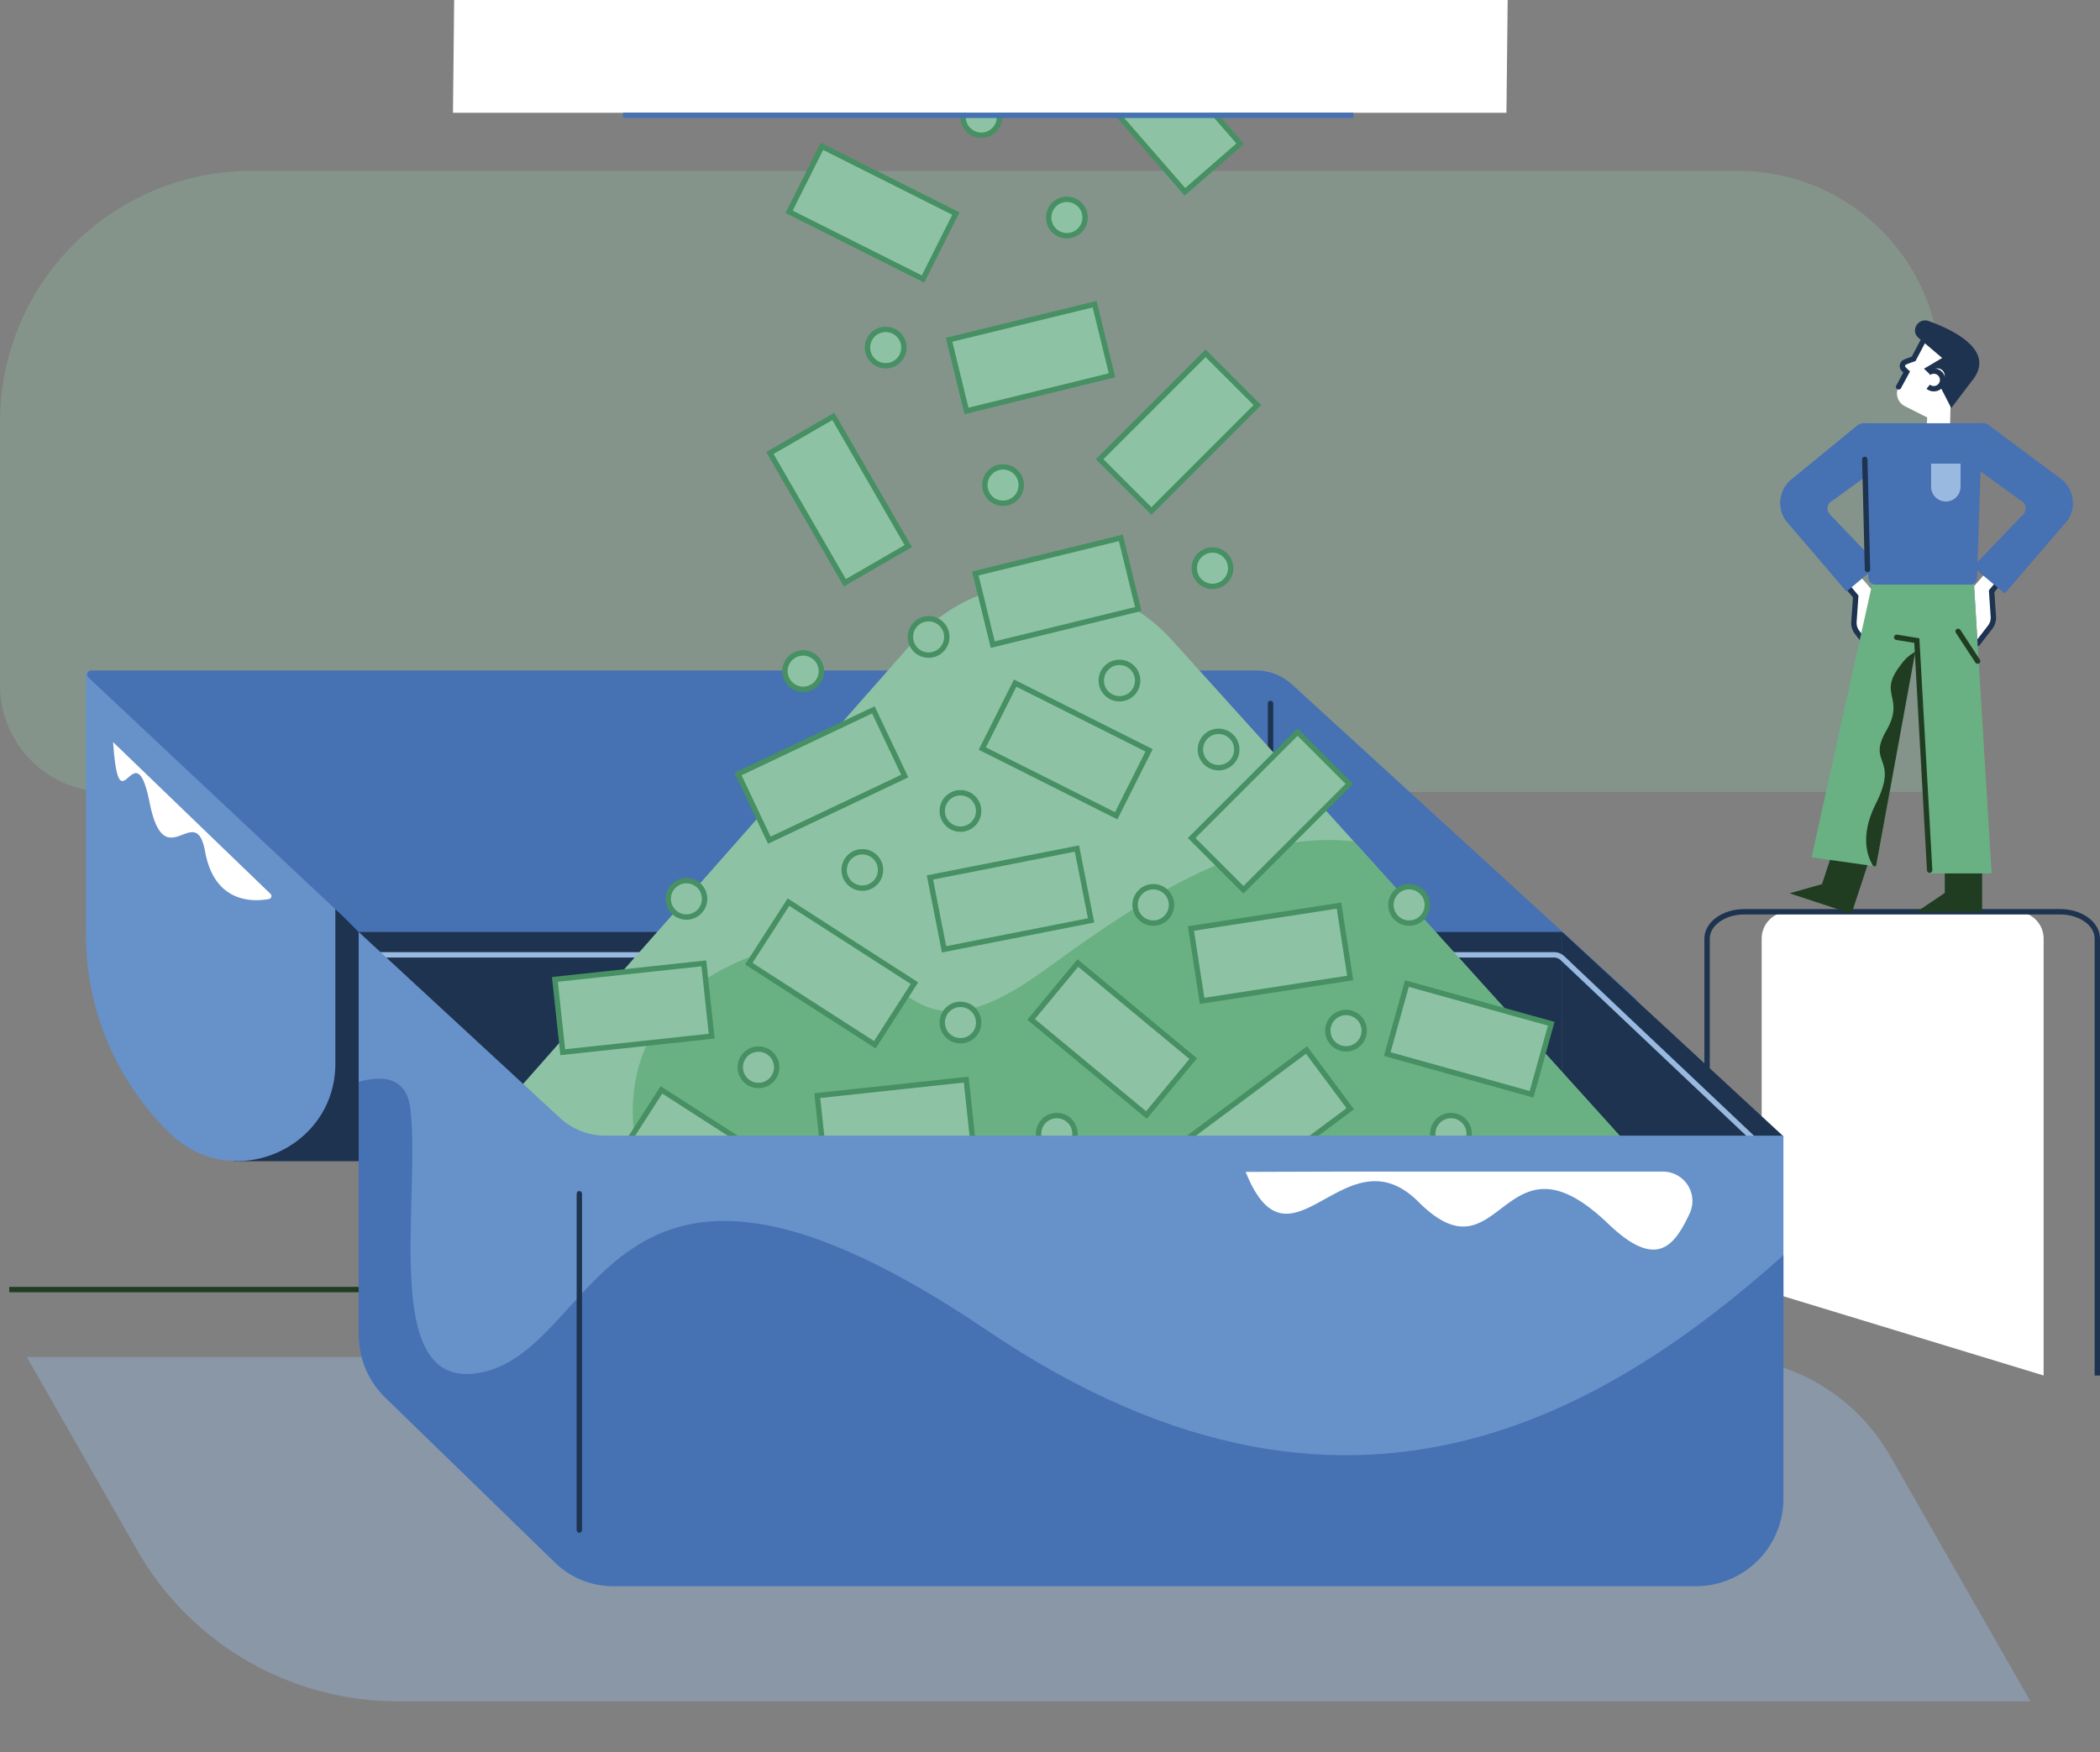 <svg xmlns="http://www.w3.org/2000/svg" xmlns:xlink="http://www.w3.org/1999/xlink" viewBox="0 0 391.05 326.35"><rect x="0" y="0" width="391.05" height="326.35" fill="#808080" stroke="none"/><defs><style>.cls-1,.cls-12,.cls-16,.cls-2,.cls-21,.cls-6,.cls-8{fill:none;}.cls-12,.cls-2{stroke:#203d22;}.cls-12,.cls-16,.cls-19,.cls-2,.cls-20,.cls-21,.cls-6,.cls-8{stroke-miterlimit:10;}.cls-17,.cls-20,.cls-3{fill:#8ec2a4;}.cls-3{opacity:0.3;}.cls-13,.cls-4{fill:#9ab9e1;}.cls-4{opacity:0.4;}.cls-5{fill:#fff;}.cls-6,.cls-8{stroke:#1d334f;}.cls-7{fill:#203d22;}.cls-12,.cls-16,.cls-8{stroke-linecap:round;}.cls-19,.cls-9{fill:#69b182;}.cls-10{clip-path:url(#clip-path);}.cls-11{fill:#4671b3;}.cls-14{fill:#1d334f;}.cls-15{fill:#6691c9;}.cls-16{stroke:#9ab9e1;}.cls-18{clip-path:url(#clip-path-2);}.cls-19{stroke:#69b182;}.cls-20{stroke:#469063;}.cls-21{stroke:#4671b3;}.cls-22{clip-path:url(#clip-path-3);}</style><clipPath id="clip-path" transform="translate(-62.45 -42.33)"><path class="cls-1" d="M417.81,138.23l-6.54,12L399.79,202l12,1.69,7.36-40.2a.16.16,0,0,1,.31,0L421.81,205h11.51l-3.49-57.06Z"/></clipPath><clipPath id="clip-path-2" transform="translate(-62.45 -42.33)"><path class="cls-1" d="M138.9,290.06l2.83-25.31,91-103.15a32.26,32.26,0,0,1,47.75-.28L373.9,264.75v31.59Z"/></clipPath><clipPath id="clip-path-3" transform="translate(-62.45 -42.33)"><path class="cls-1" d="M167.83,251.57,129.24,215.9v75a16.32,16.32,0,0,0,4.94,11.7l31.65,30.77a15.46,15.46,0,0,0,10.77,4.37H378.24a16.31,16.31,0,0,0,16.31-16.31v-67.6H173.72A8.7,8.7,0,0,1,167.83,251.57Z"/></clipPath></defs><title>14_onboarding_A</title><g id="fondo"><line class="cls-2" x1="1.72" y1="240.17" x2="328.05" y2="240.17"/><path class="cls-3" d="M46.76,31.83H323.69a37.66,37.66,0,0,1,37.66,37.66v78a0,0,0,0,1,0,0H19.9A19.9,19.9,0,0,1,0,127.56v-49A46.76,46.76,0,0,1,46.76,31.83Z"/><path class="cls-4" d="M440.55,359.19H136.47A55.92,55.92,0,0,1,88,331.06l-20.57-36H382.66a36.59,36.59,0,0,1,31.76,18.42Z" transform="translate(-62.45 -42.33)"/></g><g id="OMINO"><g id="sgabello"><g id="Livello_8_copia" data-name="Livello 8 copia"><path class="cls-5" d="M390.5,282.51V217.14a5,5,0,0,1,5-5H438a5,5,0,0,1,5,5V298.5" transform="translate(-62.45 -42.33)"/></g><g id="Livello_8" data-name="Livello 8"><path class="cls-6" d="M380.33,314V217.14c0-2.76,3.1-5,6.92-5h58.84c3.82,0,6.91,2.23,6.91,5V298.5" transform="translate(-62.45 -42.33)"/></g></g><polygon class="cls-7" points="362.15 159.64 362.15 166.3 356.94 169.81 369.1 169.81 369.1 159.64 362.15 159.64"/><polygon class="cls-7" points="341.37 158.33 339.28 164.66 333.24 166.37 344.78 170.17 347.96 160.5 341.37 158.33"/><g id="testa"><path class="cls-5" d="M421.44,104.17,416,114.38a2.64,2.64,0,0,0,1.15,3.59l4.18,2.11-.35,5,4.54-1.46.15-5.63,5.12-9.2Z" transform="translate(-62.45 -42.33)"/><path class="cls-5" d="M418.79,109.17s-.76.25-1.59.59a.8.8,0,0,0-.25,1.32l.55.53S419.74,111.18,418.79,109.17Z" transform="translate(-62.45 -42.33)"/></g><line class="cls-6" x1="356.77" y1="81.44" x2="361.53" y2="81.44"/><path class="cls-8" d="M421.44,104.17l-2.65,5h0s-.76.25-1.59.59a.8.8,0,0,0-.25,1.32l.55.53h0L416,114.38" transform="translate(-62.45 -42.33)"/><path class="cls-6" d="M424,118.46" transform="translate(-62.45 -42.33)"/><polygon class="cls-5" points="369.86 106.58 367.61 109.16 368.26 119.83 371.27 115.99 370.87 110.13 372.85 107.71 369.86 106.58"/><path class="cls-8" d="M430.7,162.17l2.32-3a2.92,2.92,0,0,0,.62-2l-.32-4.73,2-2.43-3-1.13" transform="translate(-62.45 -42.33)"/><polygon class="cls-5" points="346.57 107.55 348.83 110.13 348.18 120.8 345.16 116.96 345.56 111.1 343.58 108.68 346.57 107.55"/><path class="cls-8" d="M410.62,163.14l-2.32-3a2.93,2.93,0,0,1-.62-2l.33-4.72L406,151" transform="translate(-62.45 -42.33)"/><path class="cls-9" d="M417.81,138.23l-6.54,12L399.79,202l12,1.69,7.36-40.2a.16.16,0,0,1,.31,0L421.81,205h11.51l-3.49-57.06Z" transform="translate(-62.45 -42.33)"/><g class="cls-10"><path class="cls-7" d="M420.23,175.57,412.37,205s-5-4.24-.61-13-1.7-7.26,1.93-13.56-1.69-6.66,2.67-12.23a8,8,0,0,1,3.28-2.77Z" transform="translate(-62.45 -42.33)"/></g><path class="cls-11" d="M429.41,151.21H411.69a1.33,1.33,0,0,1-1.33-1.28l-.87-28.77h22.05l-.94,28.91A1.19,1.19,0,0,1,429.41,151.21Z" transform="translate(-62.45 -42.33)"/><path class="cls-11" d="M419.39,142.13l-8-19.72a2,2,0,0,0-3.13-.8l-12.23,10A5.69,5.69,0,0,0,395,139.3l11.29,13.2,5.92-4.95-9-9.41a1.62,1.62,0,0,1,.54-2.62l8.13-5.87Z" transform="translate(-62.45 -42.33)"/><path class="cls-11" d="M423.05,142.13l6.63-19.63a2,2,0,0,1,3.09-1l13.61,10.13a5.7,5.7,0,0,1,1.07,7.64l-11.69,13.59-5.93-4.95,9.4-9.8a1.63,1.63,0,0,0-.55-2.62l-8.12-5.87Z" transform="translate(-62.45 -42.33)"/><polyline class="cls-12" points="353.19 118.69 356.94 119.3 359.33 162.06"/><line class="cls-12" x1="364.63" y1="117.58" x2="368.26" y2="123.12"/><path class="cls-13" d="M359.6,86.34h5.48a0,0,0,0,1,0,0v4.32a2.74,2.74,0,0,1-2.74,2.74h0a2.74,2.74,0,0,1-2.74-2.74V86.34A0,0,0,0,1,359.6,86.34Z"/><line class="cls-8" x1="347.75" y1="106.05" x2="347.25" y2="85.55"/><path class="cls-14" d="M429.66,113.25l-3.86,5.08-2.6-5.07L420.72,111l3.39-2-4.42-3.76,0,0a2,2,0,0,1-.58-.88,1.89,1.89,0,0,1,2.48-2.24C425.17,103.41,434.51,107.33,429.66,113.25Z" transform="translate(-62.45 -42.33)"/><ellipse class="cls-5" cx="422.8" cy="112.79" rx="2.02" ry="1.6" transform="translate(3.64 323.91) rotate(-50.33)"/><path class="cls-6" d="M421.57,111.77a1.64,1.64,0,1,1-.06,2.58" transform="translate(-62.45 -42.33)"/></g><g id="dietro_cassa" data-name="dietro cassa"><rect class="cls-14" x="43.49" y="159.13" width="191.89" height="57.13"/><path class="cls-15" d="M124.9,210.25,78.45,167.32V216.4a51.58,51.58,0,0,0,15.64,37h0c11.51,11.2,30.81,3,30.81-13Z" transform="translate(-62.45 -42.33)"/><path class="cls-11" d="M179.42,266.74c0-.39-52.91-53.57-52.91-53.57L78.93,168.51a.76.76,0,0,1,.52-1.31h216.9a10,10,0,0,1,6.68,2.59l64.32,58.84Z" transform="translate(-62.45 -42.33)"/><line class="cls-8" x1="236.59" y1="131.01" x2="236.59" y2="185.47"/></g><g id="cassa"><polygon class="cls-14" points="316.81 280.69 290.91 255.5 290.91 173.57 331.99 211.53 316.81 280.69"/><polygon class="cls-14" points="290.91 255.5 93.78 249.03 66.79 173.57 290.91 173.57 290.91 255.5"/><path class="cls-16" d="M389.31,254.76l-35.93-34a2.28,2.28,0,0,0-1.53-.6H131.55" transform="translate(-62.45 -42.33)"/><g id="monte"><path class="cls-17" d="M138.9,290.06l2.83-25.31,91-103.15a32.26,32.26,0,0,1,47.75-.28L373.9,264.75v31.59Z" transform="translate(-62.45 -42.33)"/><g class="cls-18"><path class="cls-19" d="M182.5,259.87S172.23,233,201.83,221.18s23.81,25,54.89,2.6,78.43-57.14,113.78,42.92S182.5,259.87,182.5,259.87Z" transform="translate(-62.45 -42.33)"/></g></g><g id="soldi"><rect class="cls-20" x="246.93" y="175.1" width="27.9" height="13.64" transform="translate(46.93 -140.06) rotate(26.66)"/><rect class="cls-20" x="285.09" y="186.54" width="27.9" height="13.64" transform="translate(584.77 76.3) rotate(135)"/><rect class="cls-20" x="285.09" y="213.04" width="27.9" height="13.64" transform="translate(-92.53 5.95) rotate(-8.79)"/><rect class="cls-20" x="203.36" y="216.8" width="27.9" height="13.64" transform="translate(93.07 -124.34) rotate(32.75)"/><rect class="cls-20" x="179.71" y="251.77" width="27.9" height="13.64" transform="translate(108.23 -105.99) rotate(32.75)"/><rect class="cls-20" x="236.68" y="202.91" width="27.9" height="13.64" transform="translate(-98.23 10.01) rotate(-11.13)"/><rect class="cls-20" x="255.57" y="229.02" width="27.9" height="13.64" transform="translate(150.13 -160.07) rotate(39.66)"/><rect class="cls-20" x="245.29" y="145.61" width="27.9" height="13.64" transform="translate(-91.25 23.67) rotate(-13.75)"/><rect class="cls-20" x="204.74" y="128.55" width="27.9" height="13.64" transform="translate(164.14 -164.04) rotate(60)"/><rect class="cls-20" x="267.95" y="116" width="27.9" height="13.64" transform="translate(-66.73 192.97) rotate(-45)"/><rect class="cls-20" x="284.68" y="244.86" width="27.9" height="13.64" transform="translate(626.01 232.88) rotate(143.33)"/><rect class="cls-20" x="201.45" y="179.86" width="27.9" height="13.64" transform="translate(427.52 220.87) rotate(154.66)"/><rect class="cls-20" x="240.4" y="102.12" width="27.9" height="13.64" transform="translate(464.86 111.95) rotate(166.25)"/><rect class="cls-20" x="166.42" y="223.2" width="27.9" height="13.64" transform="translate(-86.01 -21.72) rotate(-6.14)"/><rect class="cls-20" x="322.07" y="229.02" width="27.9" height="13.64" transform="translate(13.21 -123.89) rotate(15.57)"/><rect class="cls-20" x="215.28" y="244.86" width="27.9" height="13.64" transform="translate(-88.05 -16.38) rotate(-6.14)"/><circle class="cls-20" cx="208.46" cy="126.75" r="3.39"/><circle class="cls-20" cx="226.92" cy="139.59" r="3.39"/><circle class="cls-20" cx="178.85" cy="151.03" r="3.39"/><circle class="cls-20" cx="214.76" cy="168.53" r="3.39"/><circle class="cls-20" cx="250.65" cy="191.95" r="3.39"/><circle class="cls-20" cx="270.19" cy="211.15" r="3.39"/><circle class="cls-20" cx="160.58" cy="162.02" r="3.39"/><circle class="cls-20" cx="178.85" cy="190.44" r="3.39"/><circle class="cls-20" cx="196.79" cy="211.15" r="3.39"/><circle class="cls-20" cx="262.4" cy="168.53" r="3.39"/><circle class="cls-20" cx="127.82" cy="167.4" r="3.39"/><circle class="cls-20" cx="141.24" cy="198.77" r="3.39"/><circle class="cls-20" cx="172.92" cy="118.62" r="3.39"/><circle class="cls-20" cx="186.78" cy="90.34" r="3.39"/><circle class="cls-20" cx="225.78" cy="105.82" r="3.39"/><circle class="cls-20" cx="149.56" cy="124.99" r="3.39"/><circle class="cls-20" cx="164.93" cy="64.73" r="3.39"/></g><g id="buco"><rect class="cls-20" x="265.14" y="56.24" width="27.9" height="13.64" transform="translate(352.32 272.63) rotate(-131.04)"/><circle class="cls-20" cx="198.67" cy="40.51" r="3.39"/><rect class="cls-20" x="210.95" y="75.13" width="27.9" height="13.64" transform="translate(-1.75 -134.54) rotate(26.66)"/><circle class="cls-20" cx="182.73" cy="21.8" r="3.39"/><polygon class="cls-5" points="280.52 21 84.35 21 84.57 0 280.75 0 280.52 21"/><line id="buco-2" data-name="buco" class="cls-21" x1="116.02" y1="21.48" x2="252.02" y2="21.48"/></g><path class="cls-15" d="M166.76,250.57,129.24,215.9v75a16.32,16.32,0,0,0,4.94,11.7l31.65,30.77a15.46,15.46,0,0,0,10.77,4.37H378.24a16.31,16.31,0,0,0,16.31-16.31v-67.6H175.18A12.4,12.4,0,0,1,166.76,250.57Z" transform="translate(-62.45 -42.33)"/><g class="cls-22"><path class="cls-11" d="M101.68,260.89s35.37-30,37.22-11.82-5.81,53.36,13.69,48.76c22.28-5.26,23.19-55.38,93.69-7.71s121,12.93,158.28-23.38,6.37,101.95,6.37,101.95L119.38,348.56Z" transform="translate(-62.45 -42.33)"/></g><line class="cls-8" x1="107.88" y1="222.33" x2="107.88" y2="284.96"/><path class="cls-5" d="M310.85,260.53h61.26a5.48,5.48,0,0,1,5,7.75c-2.82,6-6.09,10.68-15.15,2-19.85-19.1-19.8,11.46-35.39-4.13-13.67-13.66-23.84,15.18-32.16-5.57Z" transform="translate(-62.45 -42.33)"/><path class="cls-5" d="M112.79,208.77a.57.57,0,0,1-.29,1c-2.76.51-10.09.9-11.86-8.85s-7.51,5-10.33-9.11-5.63,5.51-6.8-11.27" transform="translate(-62.45 -42.33)"/></g></svg>